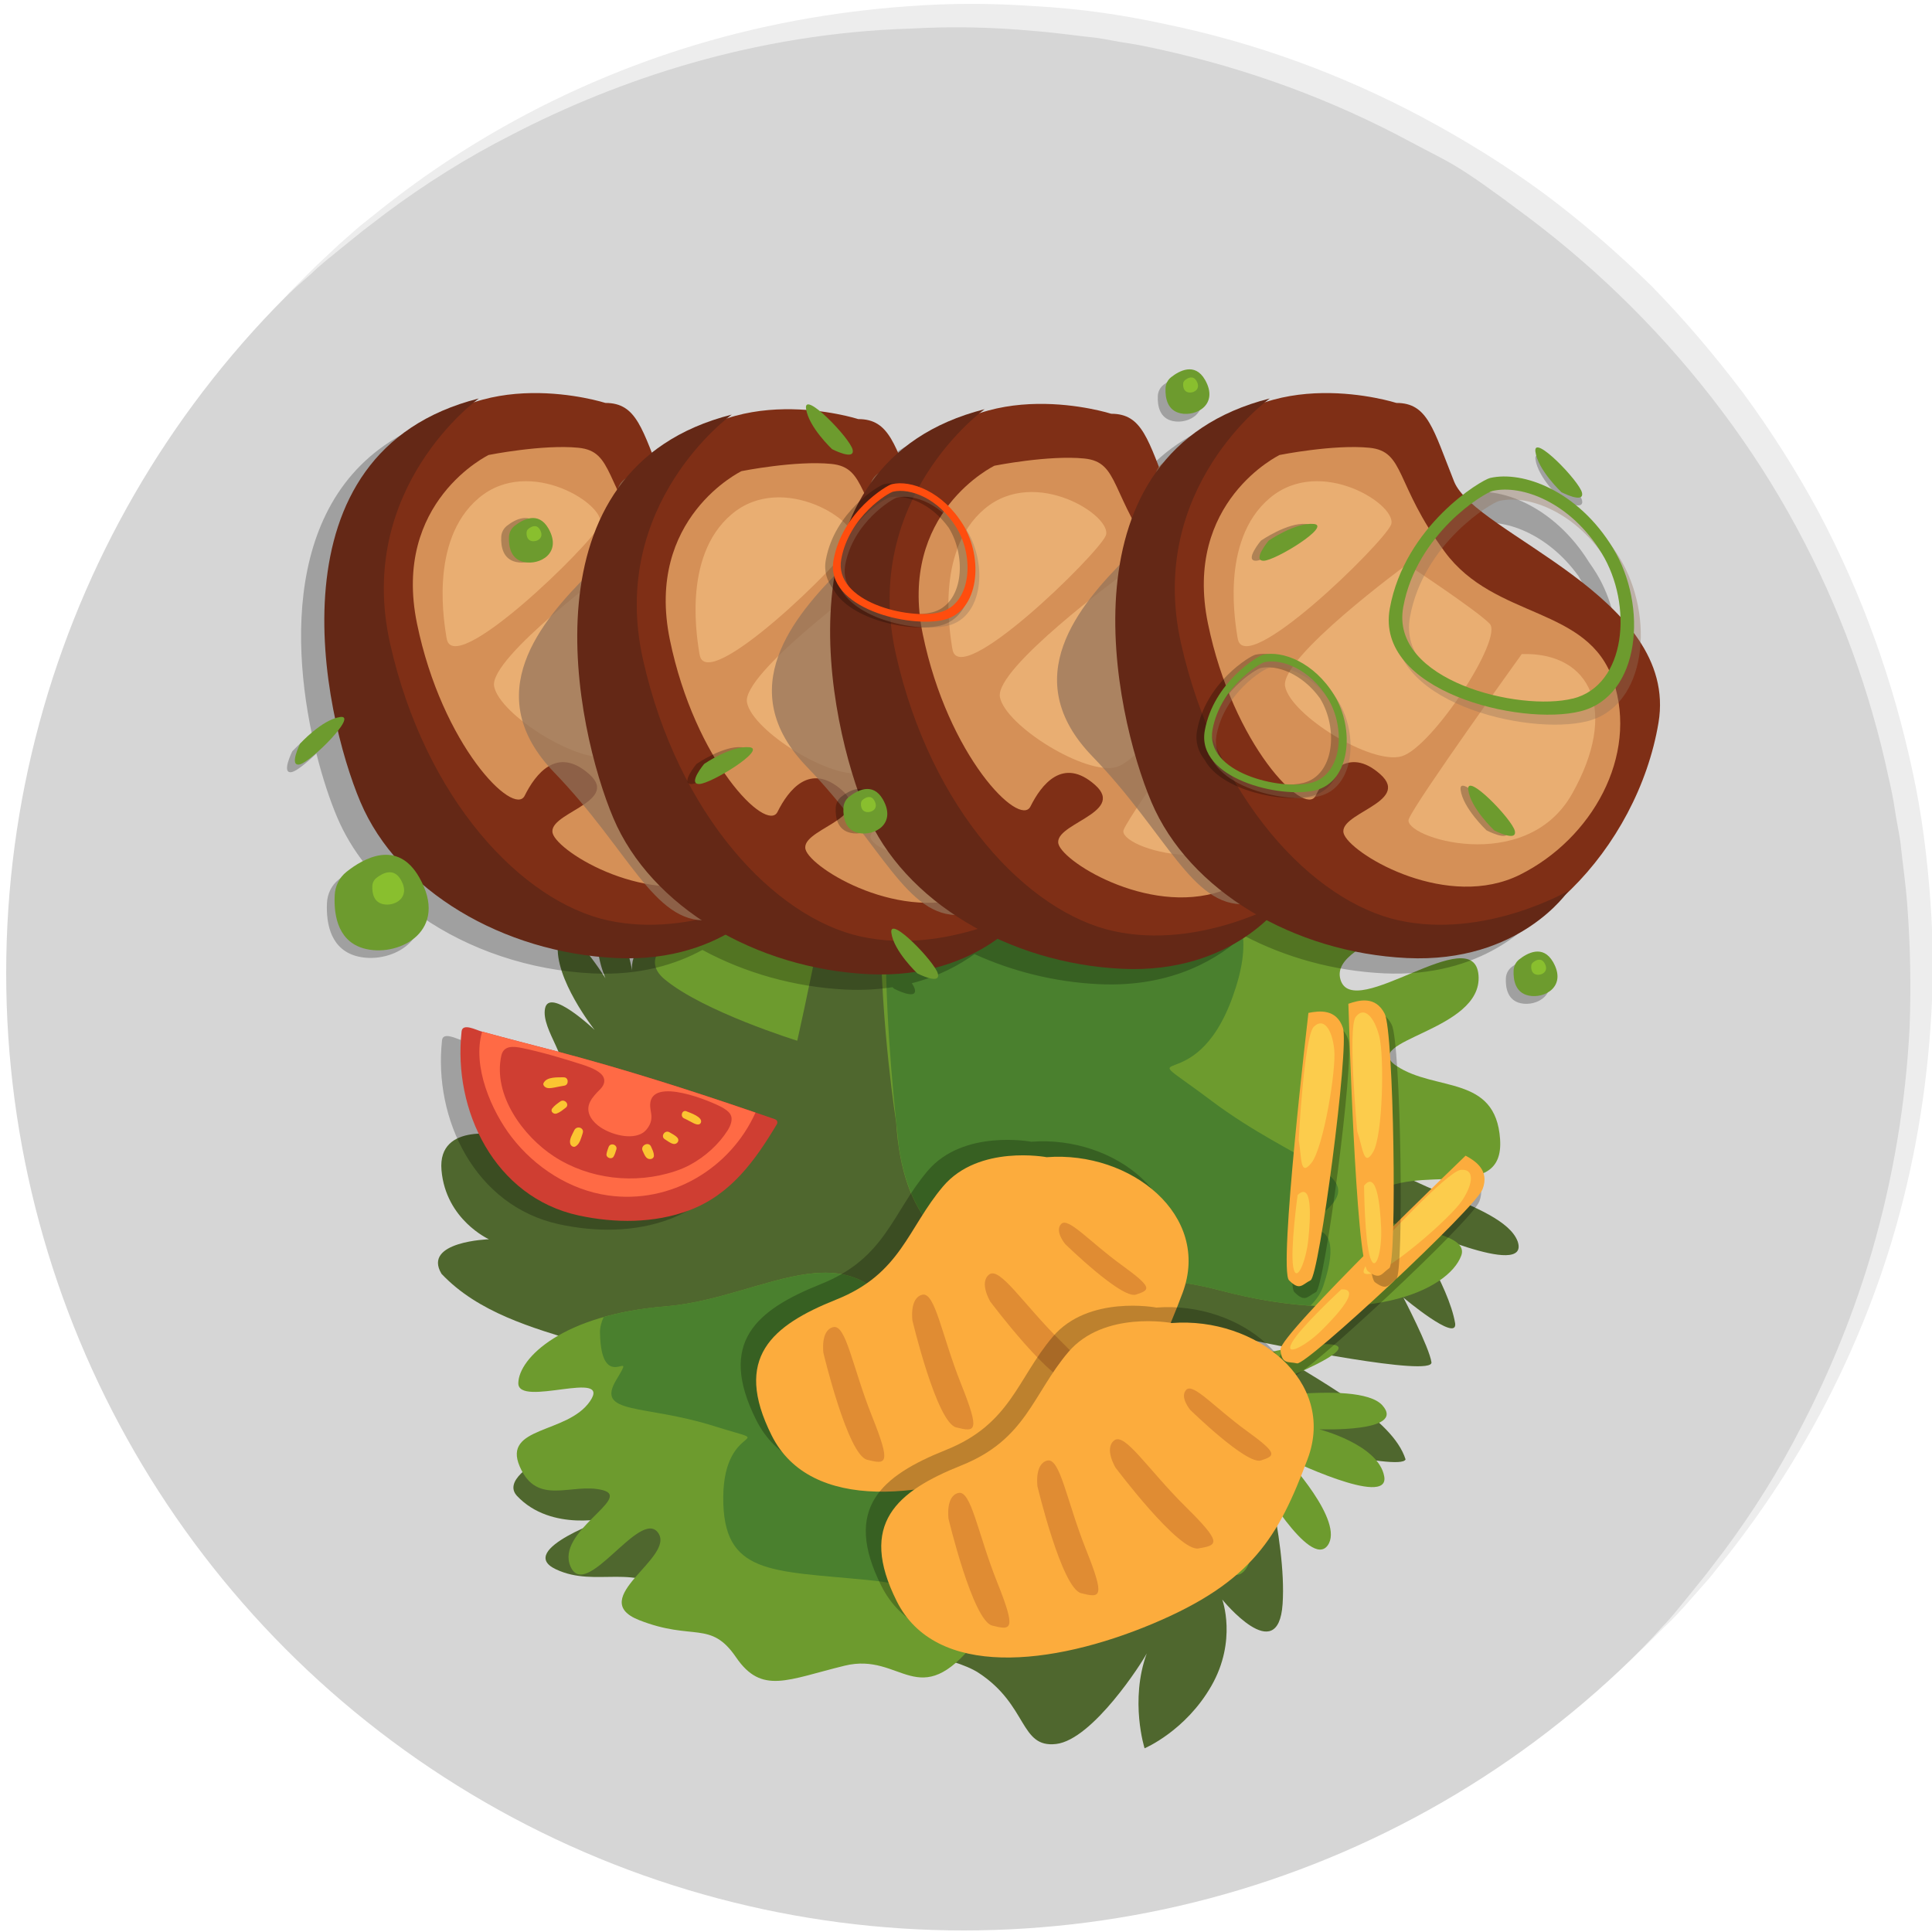 <?xml version="1.0" encoding="UTF-8"?>
<svg xmlns="http://www.w3.org/2000/svg" viewBox="0 0 250 250">
  <defs>
    <style>
      .cls-1 {
        fill: #642816;
      }

      .cls-2 {
        fill: #ff4d0e;
      }

      .cls-3 {
        fill: #d59057;
      }

      .cls-4 {
        opacity: .37;
      }

      .cls-4, .cls-5 {
        fill: #93735a;
      }

      .cls-4, .cls-5, .cls-6 {
        mix-blend-mode: multiply;
      }

      .cls-7 {
        fill: #7f2f16;
      }

      .cls-5 {
        opacity: .72;
      }

      .cls-8 {
        fill: #e9ae72;
      }

      .cls-9, .cls-6 {
        opacity: .25;
      }

      .cls-10 {
        fill: #89bf2e;
      }

      .cls-11 {
        fill: #4f672e;
      }

      .cls-12 {
        isolation: isolate;
      }

      .cls-13 {
        fill: #ff6a45;
      }

      .cls-14 {
        fill: #fccc4c;
      }

      .cls-15 {
        fill: #6d9b2e;
      }

      .cls-16 {
        fill: #fcac3d;
      }

      .cls-17 {
        fill: #4a802e;
      }

      .cls-18 {
        fill: #e08c33;
      }

      .cls-19 {
        fill: #d6d6d6;
      }

      .cls-20 {
        fill: #fbc532;
      }

      .cls-21 {
        fill: #cf3e32;
      }

      .cls-22 {
        fill: #ededed;
      }
    </style>
  </defs>
  <g class="cls-12">
    <g id="Ebene_1">
      <g id="Ebene_1-2" data-name="Ebene_1">
        <g id="Ebene_1-2">
          <circle class="cls-19" cx="124.7" cy="125.9" r="123.9"/>
          <path class="cls-22" d="M37,38.3l3.1-3.1c1-1,2.3-2.2,3.8-3.6.8-.7,1.6-1.4,2.5-2.2l3-2.4c11.6-9.2,24.8-16.2,39-20.7,9.5-3,19.3-4.8,29.2-5.5,5.4-.4,10.8-.4,16.3,0,5.7.3,11.3,1.1,16.8,2.3,11.7,2.4,22.9,6.5,33.4,12.1,5.4,2.9,10.6,6.1,15.5,9.7,5,3.7,9.7,7.8,14.1,12.1,4.3,4.4,8.2,9,11.9,13.9,3.6,4.9,6.9,10.1,9.8,15.5,5.6,10.6,9.6,21.8,12.1,33.5,1.2,5.5,1.9,11.2,2.3,16.8.4,5.4.4,10.8,0,16.3-.7,9.9-2.5,19.7-5.5,29.2-4.5,14.1-11.5,27.3-20.7,39l-2.4,3c-.8.9-1.5,1.7-2.2,2.5-1.4,1.6-2.6,2.9-3.6,3.8l-3.1,3.1,2.9-3.2c1-1,2.1-2.4,3.4-4l2.1-2.6,2.3-3c3.8-5.1,7.2-10.5,10.1-16.2,3.8-7.3,6.9-15,9.2-22.9,2.7-9.4,4.3-19,4.8-28.7.2-5.3.1-10.6-.3-15.9-.2-2.7-.6-5.4-.9-8.2-.2-1.4-.5-2.7-.7-4.1s-.5-2.8-.8-4.1c-2.4-11.3-6.4-22.2-11.9-32.4-2.8-5.2-6-10.2-9.6-15-7.2-9.6-15.7-18.1-25.3-25.3s-9.8-6.8-15-9.6c-10.2-5.5-21.1-9.5-32.5-12-1.4-.3-2.7-.6-4.1-.8-1.4-.2-2.7-.5-4.1-.7-2.8-.3-5.5-.7-8.2-.9-5.3-.5-10.6-.6-15.9-.3-9.8.3-19.5,1.9-28.8,4.6-7.9,2.3-15.6,5.4-22.9,9.2-5.7,2.9-11.1,6.3-16.2,10.1l-3,2.3-2.6,2.1c-1.6,1.3-3,2.4-4,3.4l-3.3,2.9h0Z"/>
        </g>
      </g>
      <g>
        <path class="cls-11" d="M108.19,113.75s-3.35-13.4,2.79-20.65c3.91-1.95,5.3,18.7,5.3,18.7,0,0,58.89,29.31,60.29,35.45,1.4,6.14,17.86,8.09,19.82,13.4,1.67,5.02-14.23-2.23-14.23-2.23,0,0,5.3,7.81,6.14,12.84.28,2.51-6.7-3.35-6.7-3.35,0,0,3.35,6.42,3.63,8.37.28,1.95-20.37-2.23-22.89-2.79,8.65,5.3,17.86,10.05,19.54,15.35-.56,1.67-19.26-3.07-19.26-3.07,0,0,3.91,13.4,3.35,21.77-.56,8.37-7.81-.56-7.81-.56,0,0,1.95,5.3-1.4,11.16-3.35,5.86-8.65,8.09-8.65,8.09,0,0-1.95-6.14.28-12.28-.56,1.12-6.98,11.16-11.72,11.72s-3.63-5.02-10.05-9.21c-6.42-4.19-33.77-5.02-39.07-9.77-5.3-4.74-10.33-1.12-15.63-3.63-5.3-2.51,6.98-6.7,6.98-6.7,0,0-7.54,1.95-12-2.79-3.35-3.63,12.56-8.93,12.56-8.93,0,0,2.23-8.93-4.19-10.88-6.42-1.95-13.4-3.91-18.14-8.93-2.51-4.19,6.14-4.47,6.14-4.47,0,0-5.58-2.51-6.14-8.93-.56-6.42,8.09-4.47,8.09-4.47,0,0,5.58-5.02,7.26-7.26,1.67-2.23-2.51-6.42-1.95-9.21.56-2.79,6.42,2.79,6.42,2.79,0,0-5.3-6.7-4.74-11.16.56-4.47,6.14,4.47,6.14,4.47,0,0-2.23-5.02,0-6.98,2.23-1.95,3.63,6.98,3.63,6.98,0,0-1.12-3.35,1.95-4.47,3.07-1.12,7.81,5.02,7.81,5.02l12.56-5.86,3.91-7.54Z"/>
        <g>
          <path class="cls-15" d="M115.96,145.19s-7.81-48.56,7.26-58.05c15.07-9.49,13.95,2.79,25.12,3.91,11.16,1.12,16.75,0,18.98,8.37,2.23,8.37,6.7,5.58,15.07,12.84,8.37,7.26-10.61,8.93-8.93,14.51,1.67,5.58,17.3-7.81,17.86-.56.56,7.26-15.63,8.37-10.61,11.72,5.02,3.35,12.84,1.12,13.4,9.49.56,8.37-10.61,2.79-16.75,7.26-6.14,4.47,13.4,3.35,11.72,7.81-1.67,4.47-12.28,9.49-31.26,4.47-18.98-5.02-40.19,3.91-41.86-21.77Z"/>
          <path class="cls-17" d="M156.71,142.4c-11.16-8.37-2.23.56,2.79-13.4,5.02-13.95-3.91-16.19-20.65-24-16.75-7.81-7.26-10.61-18.42-5.58-8.08,3.64-5.93,33-4.12,48.95,3.21,21.72,23.38,13.79,41.52,18.6,4.37,1.16,8.27,1.76,11.75,1.98.76-.77,1.34-1.61,1.65-2.54,3.91-11.72-6.14-4.47,0-9.49,6.14-5.02-3.35-6.14-14.51-14.51Z"/>
        </g>
        <g>
          <path class="cls-15" d="M117.82,173.54s15.97,29.35,8.46,38.83c-7.51,9.48-9.57,1.36-16.98,3.17-7.4,1.8-10.73,3.78-14.05-1.08-3.32-4.86-5.55-2.06-12.55-4.82s4.78-8.12,2.45-11.31-9.32,8.91-11.32,4.39c-2-4.52,8.12-8.89,4.15-9.9-3.97-1.01-8.48,2.18-10.73-3.06-2.25-5.24,6.17-4.18,9.09-8.43,2.93-4.25-9.34.88-9.27-2.36.06-3.24,5.73-8.85,19.02-9.92,13.29-1.07,24.87-11.58,31.74,4.5Z"/>
          <path class="cls-17" d="M92.35,184.52c9.04,2.84,1.3-.86,1.24,9.21-.07,10.07,6.16,9.49,18.65,10.72,12.49,1.23,7.04,5.16,13.06-.58,4.36-4.15-3.65-22.48-8.41-32.29-6.96-13.19-18.09-3.56-30.8-2.54-3.06.25-5.7.74-7.97,1.38-.31.67-.49,1.34-.48,2,.14,8.39,4.94,1.48,2.14,6.08-2.8,4.6,3.53,3.18,12.57,6.02Z"/>
        </g>
        <path class="cls-15" d="M103.16,134.68s6.28-27.63,5.44-33.91-6.7,14.65-6.7,14.65c0,0,2.09-18-1.67-20.93-3.77-2.93-2.51,8.37-2.51,8.37,0,0-2.51-7.54-6.7-7.95-4.19-.42,3.35,12.56,3.35,12.56,0,0-8.79-7.12-11.72-4.61-2.93,2.51,9.21,8.37,9.21,8.37,0,0-12.56.42-12.14,3.77.42,3.35,12.98,3.35,12.98,3.35,0,0-11.72,4.19-6.7,8.37,5.02,4.19,17.16,7.95,17.16,7.95Z"/>
        <path class="cls-15" d="M138.57,181.81s27.11-8.26,33.43-7.87c6.32.38-14.13,7.74-14.13,7.74,0,0,17.8-3.39,21,.16,3.19,3.55-8.17,3.11-8.17,3.11,0,0,7.7,1.96,8.42,6.11.72,4.15-12.77-2.43-12.77-2.43,0,0,7.73,8.26,5.44,11.36s-9.02-8.58-9.02-8.58c0,0,.49,12.56-2.88,12.38-3.37-.18-4.28-12.7-4.28-12.7,0,0-3.33,11.99-7.87,7.28-4.54-4.71-9.17-16.55-9.17-16.55Z"/>
        <g>
          <path class="cls-9" d="M133.44,147.74s-8.79-1.67-13.4,3.77c-4.61,5.44-5.44,11.3-13.82,14.65-8.37,3.35-13.4,7.54-8.37,17.58,5.02,10.05,20.1,8.37,33.07,2.93,12.98-5.44,16.33-11.3,20.1-21.35,3.77-10.05-6.7-18.42-17.58-17.58Z"/>
          <path class="cls-16" d="M135.44,149.74s-8.79-1.67-13.4,3.77c-4.61,5.44-5.44,11.3-13.82,14.65-8.37,3.35-13.4,7.54-8.37,17.58,5.02,10.05,20.1,8.37,33.07,2.93,12.98-5.44,16.33-11.3,20.1-21.35,3.77-10.05-6.7-18.42-17.58-17.58Z"/>
          <path class="cls-18" d="M106.55,175.07s3.14,13.19,5.65,13.82c2.51.63,3.14.63.63-5.65-2.51-6.28-3.35-11.93-5.02-11.51-1.67.42-1.26,3.35-1.26,3.35Z"/>
          <path class="cls-18" d="M118.07,170.88s3.14,13.19,5.65,13.82,3.14.63.63-5.65c-2.51-6.28-3.35-11.93-5.02-11.51-1.67.42-1.26,3.35-1.26,3.35Z"/>
          <path class="cls-18" d="M128.19,168.49s8.14,10.84,10.69,10.42c2.55-.43,3.13-.68-1.68-5.43-4.81-4.76-7.83-9.61-9.2-8.56-1.37,1.05.18,3.57.18,3.57Z"/>
          <path class="cls-18" d="M137.87,161.01s7.28,7.12,9.12,6.51c1.85-.61,2.25-.86-1.87-3.84-4.11-2.98-6.91-6.24-7.8-5.3-.9.94.54,2.63.54,2.63Z"/>
        </g>
        <g>
          <path class="cls-6" d="M174.47,134.54c-.84-2.51-3.07-2.23-4.47-1.95,0,0-3.91,33.21-2.51,34.61,1.4,1.4,1.67.56,2.79,0,1.12-.56,5.02-30.14,4.19-32.65Z"/>
          <g>
            <path class="cls-16" d="M169.31,131.06s-3.91,33.21-2.51,34.61c1.4,1.4,1.67.56,2.79,0,1.12-.56,5.02-30.14,4.19-32.65-.84-2.51-3.07-2.23-4.47-1.95Z"/>
            <path class="cls-14" d="M168.05,147.52s.7-13.4,1.95-14.65c1.26-1.26,2.37.28,2.65,2.93.28,2.65-1.4,12.7-2.93,14.65-1.53,1.95-1.26-.7-1.67-2.93Z"/>
            <path class="cls-14" d="M167.91,154.64s-.98,7.12-.56,9.35c.42,2.23,1.67-.84,1.95-3.63.28-2.79.56-7.54-1.4-5.72Z"/>
          </g>
        </g>
        <g>
          <path class="cls-6" d="M191.41,155.51c.95-2.47-.95-3.68-2.2-4.35,0,0-24.14,23.14-23.96,25.1.19,1.96.94,1.5,2.15,1.78s23.05-20.06,24-22.53Z"/>
          <g>
            <path class="cls-16" d="M189.65,149.54s-24.14,23.14-23.96,25.1c.19,1.96.94,1.5,2.15,1.78,1.22.28,23.05-20.06,24-22.53s-.95-3.68-2.2-4.35Z"/>
            <path class="cls-14" d="M178.2,161.44s9.06-9.89,10.83-10.06c1.77-.17,1.65,1.72.18,3.95-1.47,2.22-9.16,8.91-11.58,9.44-2.43.53-.53-1.34.57-3.33Z"/>
            <path class="cls-14" d="M173.57,166.85s-5.28,4.87-6.38,6.86c-1.1,1.99,1.82.42,3.82-1.56,1.99-1.98,5.22-5.46,2.56-5.3Z"/>
          </g>
        </g>
        <g>
          <path class="cls-6" d="M180.09,132.6c-1.19-2.36-3.36-1.76-4.7-1.29,0,0,.94,33.43,2.53,34.61s1.74.31,2.76-.4.6-30.55-.59-32.92Z"/>
          <g>
            <path class="cls-16" d="M174.48,129.89s.94,33.43,2.53,34.61c1.58,1.18,1.74.31,2.76-.4,1.02-.71.6-30.55-.59-32.92-1.19-2.36-3.36-1.76-4.7-1.29Z"/>
            <path class="cls-14" d="M175.62,146.37s-1.25-13.36-.19-14.78c1.06-1.42,2.39-.07,3.05,2.52s.46,12.77-.78,14.92c-1.24,2.16-1.34-.51-2.08-2.66Z"/>
            <path class="cls-14" d="M176.51,153.43s.06,7.18.8,9.33c.74,2.15,1.54-1.07,1.41-3.87s-.54-7.54-2.21-5.46Z"/>
          </g>
        </g>
        <g>
          <path class="cls-9" d="M149.63,169.2s-8.79-1.67-13.4,3.77c-4.61,5.44-5.44,11.3-13.82,14.65-8.37,3.35-13.4,7.54-8.37,17.58,5.02,10.05,20.1,8.37,33.07,2.93,12.98-5.44,16.33-11.3,20.1-21.35,3.77-10.05-6.7-18.42-17.58-17.58Z"/>
          <path class="cls-16" d="M151.63,171.2s-8.79-1.67-13.4,3.77c-4.61,5.44-5.44,11.3-13.82,14.65-8.37,3.35-13.4,7.54-8.37,17.58,5.02,10.05,20.1,8.37,33.07,2.93,12.98-5.44,16.33-11.3,20.1-21.35,3.77-10.05-6.7-18.42-17.58-17.58Z"/>
          <path class="cls-18" d="M122.74,196.53s3.14,13.19,5.65,13.82c2.51.63,3.14.63.63-5.65-2.51-6.28-3.35-11.93-5.02-11.51-1.67.42-1.26,3.35-1.26,3.35Z"/>
          <path class="cls-18" d="M134.25,192.34s3.14,13.19,5.65,13.82,3.14.63.63-5.65c-2.51-6.28-3.35-11.93-5.02-11.51-1.67.42-1.26,3.35-1.26,3.35Z"/>
          <path class="cls-18" d="M144.38,189.95s8.14,10.84,10.69,10.42c2.55-.43,3.13-.68-1.68-5.43-4.81-4.76-7.83-9.61-9.2-8.56-1.37,1.05.18,3.57.18,3.57Z"/>
          <path class="cls-18" d="M154.05,182.47s7.28,7.12,9.12,6.51c1.85-.61,2.25-.86-1.87-3.84-4.11-2.98-6.91-6.24-7.8-5.3-.9.94.54,2.63.54,2.63Z"/>
        </g>
        <g>
          <path class="cls-6" d="M97.76,145.97c-9.28-3.22-18.67-6.27-28.17-8.77-3.3-.87-6.61-1.7-9.89-2.61-.61-.17-2.38-1.1-2.5.01-1.13,10.22,4.26,21.46,15.15,23.82,4.66,1.01,9.77,1.04,14.32-.67,5.34-2.02,8.49-6.39,11.32-11.13.14-.24.06-.55-.22-.64Z"/>
          <path class="cls-21" d="M100.29,144.83c-9.28-3.22-18.67-6.27-28.17-8.77-3.3-.87-6.61-1.7-9.89-2.61-.61-.17-2.38-1.1-2.5.01-1.13,10.22,4.26,21.46,15.15,23.82,4.66,1.01,9.77,1.04,14.32-.67,5.34-2.02,8.49-6.39,11.32-11.13.14-.24.06-.55-.22-.64Z"/>
          <path class="cls-13" d="M66.21,147.15c3.03,3.92,7.54,6.84,12.48,7.54,8.15,1.15,15.83-3.52,19.07-10.72-8.46-2.9-17-5.63-25.65-7.91-3.24-.85-6.49-1.67-9.72-2.57-1.33,4.46,1.21,10.28,3.82,13.66Z"/>
          <path class="cls-21" d="M94.47,144.12c-.25-.35-.63-.59-1-.81-1.34-.76-9.21-4.08-9.34-.38-.01.41.08.81.14,1.22.08.59-.02,1.12-.34,1.63-.19.31-.44.61-.75.81-1.51.96-4.1.2-5.45-.7-.51-.34-.98-.77-1.29-1.3-.86-1.52.22-2.63,1.25-3.67.63-.63.72-1.44-.02-2.05-.71-.59-1.7-.91-2.57-1.19-2.49-.79-5-1.54-7.56-2.07-1.11-.23-2.37-.35-2.67.99-1.12,5.14,2.89,10.47,6.79,13.02,4.51,2.95,10.45,3.69,15.74,1.92.67-.22,1.32-.5,1.93-.83,1.91-1.04,3.68-2.62,4.84-4.46.36-.58.73-1.45.32-2.08-.01-.02-.02-.03-.03-.05Z"/>
          <path class="cls-20" d="M72.96,139.4c-.79.02-2.24-.1-2.63.76-.08.17.03.34.15.45.34.3.82.19,1.23.12.44-.08.88-.18,1.33-.25.59-.1.55-1.09-.08-1.07Z"/>
          <path class="cls-20" d="M72.5,142.53c-.39.28-.75.52-1.04.9-.3.39.19.8.57.66.45-.16.79-.46,1.17-.75.55-.42-.15-1.21-.7-.81Z"/>
          <path class="cls-20" d="M75.4,146.63c.25-.71-.78-1.03-1.09-.37-.23.5-.68,1.16-.52,1.74.08.28.4.51.69.34.57-.33.72-1.12.92-1.7Z"/>
          <path class="cls-20" d="M79.75,148.77c.21-.65-.77-.98-1-.34-.11.3-.22.59-.27.91-.07.49.68.74.92.32.16-.28.25-.58.34-.88Z"/>
          <path class="cls-20" d="M84.61,149.52c0-.41-.2-.77-.36-1.14-.3-.72-1.43-.17-1.09.54.15.31.27.68.53.91.3.27.93.2.93-.31Z"/>
          <path class="cls-20" d="M87.65,147.22c-.26-.31-.67-.49-1.01-.7-.6-.36-1.21.53-.61.9.34.21.7.51,1.09.6.46.1.87-.39.54-.8Z"/>
          <path class="cls-20" d="M88.84,143.8c-.58-.23-.88.67-.31.92.43.19.83.44,1.25.64.27.13.75.29.91-.08.31-.73-1.4-1.29-1.85-1.47Z"/>
        </g>
      </g>
      <g class="cls-9">
        <path d="M209.29,85.2c.21-3.69-.72-7.73-2.69-10.97-.32-.52-.64-1.01-.98-1.48-4.55-7.32-11.6-9.88-15.79-8.91-.39.09-1.79.84-3.53,2.19-.52-.59-.92-1.16-1.15-1.72-2.71-6.78-3.39-10.17-7.46-10.17,0,0-8.81-2.82-17.03-.07.41-.34.65-.51.65-.51-6.23,1.58-10.67,4.54-13.76,8.3-.25.17-.44.35-.59.56-1.78-4.59-2.83-6.89-6.18-6.89,0,0-8.81-2.82-17.03-.07.41-.34.65-.51.65-.51-4.69,1.19-8.34,3.16-11.19,5.66-1.28-2.92-2.49-4.38-5.16-4.38,0,0-1.98-.63-4.94-1.01-1.09-.9-1.94-1.29-1.82-.36,0,.06.02.12.04.18-3.03-.22-6.72-.08-10.3,1.11.41-.34.65-.51.65-.51-4.23,1.07-7.63,2.78-10.34,4.94-1.68-4.29-2.77-6.44-6.01-6.44,0,0-8.81-2.82-17.03-.07.41-.34.65-.51.65-.51-21.22,5.37-21.71,26.69-18.59,41.43-1.42,1-2.54,2.23-2.54,2.23,0,0-1.51,3.02-.03,2.68.59-.14,1.92-1.2,3.15-2.4.83,3.31,1.8,6.17,2.7,8.28.92,2.17,2.15,4.21,3.64,6.1-1.34.42-2.58,1.23-3.45,1.93-.93.74-1.46,1.84-1.52,3.02-.13,2.81.54,6.17,4.1,6.96,3.41.76,8-1.13,8.05-5.22,6.19,4.31,14.05,7,22.25,7.39,6.16.29,10.83-1.21,14.18-3.04,5.49,2.97,11.91,4.81,18.55,5.13,2.2.1,4.22-.02,6.05-.31.13.13.21.2.21.2,0,0,3,1.56,2.68.08-.04-.19-.18-.47-.39-.79,3.46-.89,6.14-2.35,8.11-3.77,4.91,2.24,10.41,3.62,16.08,3.89,9.77.47,15.8-3.57,18.73-6.31,5.41,2.85,11.68,4.6,18.17,4.91,12.75.61,19.15-6.46,20.57-8.28,6.02-5.63,10.54-13.72,11.95-22.18.64-3.87-.37-7.27-2.31-10.31ZM204.29,74.61c1.49,2.45,2.31,5.41,2.41,8.26-5.27-5.72-13.35-10.01-18.04-13.69,1.17-.83,2.06-1.29,2.35-1.36,3.49-.81,9.23,1.14,13.27,6.76,0,.01.01.02.02.03Z"/>
        <path d="M151.74,54.48c2.05.46,5.02-1.14,3.19-4.33-1.33-2.32-3.38-1.14-4.4-.33-.43.35-.68.86-.71,1.41-.06,1.31.25,2.88,1.92,3.25Z"/>
        <path d="M195.57,125.16c-.43.35-.68.86-.71,1.41-.06,1.31.25,2.88,1.92,3.25,2.05.46,5.02-1.14,3.19-4.33-1.33-2.32-3.38-1.14-4.4-.33Z"/>
        <path d="M202.04,64.68s3,1.56,2.68.08c-.32-1.48-6.33-7.7-6.03-5.33.3,2.37,3.36,5.25,3.36,5.25Z"/>
      </g>
      <g>
        <g>
          <g>
            <g>
              <path class="cls-7" d="M78.34,52.14s-16.95-5.43-25.77,6.1c-8.82,11.53-9.49,27.13-3.39,42.05,6.1,14.92,17.63,21.7,31.87,23.06,14.24,1.36,28.48-13.56,31.2-29.84,2.71-16.28-23.74-24.42-26.45-31.2-2.71-6.78-3.39-10.17-7.46-10.17Z"/>
              <path class="cls-3" d="M63.24,58.87s-12.53,6.03-9.28,21.82,12.53,25.07,13.93,22.28c1.39-2.79,4.18-6.5,8.36-2.79,4.18,3.71-6.03,5.11-4.64,7.89,1.39,2.79,13.46,9.75,22.74,5.11,9.28-4.64,15.32-15.32,12.07-25.07-3.25-9.75-15.32-7.89-21.82-16.71-6.5-8.82-5.11-13-9.75-13.46s-11.6.93-11.6.93Z"/>
              <path class="cls-8" d="M57.78,82.54c-.16-1.25-2.44-12.53,4.18-18.1,6.61-5.57,16.71,1.04,15.67,3.48-1.04,2.44-19.15,20.19-19.84,14.62Z"/>
              <path class="cls-8" d="M79.72,73.03s-16.48,12.07-15.78,15.78c.7,3.71,11.14,10.21,15.09,9.05,3.95-1.16,13.23-15.32,11.37-17.17-1.86-1.86-10.68-7.66-10.68-7.66Z"/>
              <path class="cls-8" d="M94.57,84.63s-13.69,19.03-14.62,21.35c-.93,2.32,15.09,7.43,21.12-3.25,6.03-10.68,2.55-18.34-6.5-18.1Z"/>
            </g>
            <path class="cls-1" d="M61.96,51.56s-16.01,11.49-11.49,31.68c4.53,20.19,17.06,33.42,28.2,35.86,11.14,2.44,21.93-3.83,21.93-3.83,0,0-6.27,9.4-20.89,8.7-14.62-.7-28.2-8.7-33.07-20.19-4.87-11.49-12.18-45.26,15.32-52.22Z"/>
          </g>
          <g>
            <path class="cls-5" d="M87.72,65.83s-2.44-5.92-6.27-4.18c-3.83,1.74,1.04,6.27-5.22,12.53-6.27,6.27-14.27,15.67-4.53,25.76,9.75,10.1,12.88,19.5,19.84,19.15,6.96-.35,6.96-11.49,6.96-11.49l-3.83-24.37-6.96-17.41Z"/>
            <g>
              <g>
                <path class="cls-7" d="M111.06,54.23s-16.95-5.43-25.77,6.1c-8.82,11.53-9.49,27.13-3.39,42.05,6.1,14.92,17.63,21.7,31.87,23.06,14.24,1.36,28.48-13.56,31.2-29.84s-23.74-24.41-26.45-31.2c-2.71-6.78-3.39-10.17-7.46-10.17Z"/>
                <path class="cls-3" d="M95.96,60.96s-12.53,6.03-9.28,21.82c3.25,15.78,12.53,25.07,13.93,22.28,1.39-2.79,4.18-6.5,8.36-2.79,4.18,3.71-6.03,5.11-4.64,7.89,1.39,2.79,13.46,9.75,22.74,5.11,9.28-4.64,15.32-15.32,12.07-25.07-3.25-9.75-15.32-7.89-21.82-16.71-6.5-8.82-5.11-13-9.75-13.46-4.64-.46-11.6.93-11.6.93Z"/>
                <path class="cls-8" d="M90.51,84.63c-.16-1.25-2.44-12.53,4.18-18.1,6.61-5.57,16.71,1.04,15.67,3.48-1.04,2.44-19.15,20.19-19.84,14.62Z"/>
                <path class="cls-8" d="M112.44,75.12s-16.48,12.07-15.78,15.78c.7,3.71,11.14,10.21,15.09,9.05,3.95-1.16,13.23-15.32,11.37-17.17-1.86-1.86-10.68-7.66-10.68-7.66Z"/>
                <path class="cls-8" d="M127.3,86.72s-13.69,19.03-14.62,21.35c-.93,2.32,15.09,7.43,21.12-3.25,6.03-10.68,2.55-18.33-6.5-18.1Z"/>
              </g>
              <path class="cls-1" d="M94.69,53.65s-16.01,11.49-11.49,31.68c4.53,20.19,17.06,33.42,28.2,35.86s21.93-3.83,21.93-3.83c0,0-6.27,9.4-20.89,8.7-14.62-.7-28.2-8.7-33.07-20.19-4.87-11.49-12.18-45.26,15.32-52.22Z"/>
            </g>
          </g>
          <g>
            <path class="cls-5" d="M120.45,65.14s-2.44-5.92-6.27-4.18c-3.83,1.74,1.04,6.27-5.22,12.53s-14.27,15.67-4.53,25.76c9.75,10.1,12.88,19.5,19.84,19.15,6.96-.35,6.96-11.49,6.96-11.49l-3.83-24.37-6.96-17.41Z"/>
            <g>
              <g>
                <path class="cls-7" d="M143.79,53.54s-16.95-5.43-25.77,6.1c-8.82,11.53-9.49,27.13-3.39,42.05,6.1,14.92,17.63,21.7,31.87,23.06,14.24,1.36,28.48-13.56,31.2-29.84s-23.74-24.41-26.45-31.2c-2.71-6.78-3.39-10.17-7.46-10.17Z"/>
                <path class="cls-3" d="M128.69,60.26s-12.53,6.03-9.28,21.82c3.25,15.78,12.53,25.07,13.93,22.28,1.39-2.79,4.18-6.5,8.36-2.79,4.18,3.71-6.03,5.11-4.64,7.89,1.39,2.79,13.46,9.75,22.74,5.11,9.28-4.64,15.32-15.32,12.07-25.07-3.25-9.75-15.32-7.89-21.82-16.71s-5.11-13-9.75-13.46c-4.64-.46-11.6.93-11.6.93Z"/>
                <path class="cls-8" d="M123.23,83.94c-.16-1.25-2.44-12.53,4.18-18.1,6.61-5.57,16.71,1.04,15.67,3.48-1.04,2.44-19.15,20.19-19.84,14.62Z"/>
                <path class="cls-8" d="M145.17,74.42s-16.48,12.07-15.78,15.78c.7,3.71,11.14,10.21,15.09,9.05,3.95-1.16,13.23-15.32,11.37-17.17-1.86-1.86-10.68-7.66-10.68-7.66Z"/>
                <path class="cls-8" d="M160.02,86.03s-13.69,19.03-14.62,21.35c-.93,2.32,15.09,7.43,21.12-3.25,6.03-10.68,2.55-18.34-6.5-18.1Z"/>
              </g>
              <path class="cls-1" d="M127.41,52.95s-16.01,11.49-11.49,31.68c4.53,20.19,17.06,33.42,28.2,35.86s21.93-3.83,21.93-3.83c0,0-6.27,9.4-20.89,8.7-14.62-.7-28.2-8.7-33.07-20.19-4.87-11.49-12.18-45.26,15.32-52.22Z"/>
            </g>
          </g>
          <g>
            <path class="cls-5" d="M157.35,63.74s-2.44-5.92-6.27-4.18c-3.83,1.74,1.04,6.27-5.22,12.53-6.27,6.27-14.27,15.67-4.53,25.76,9.75,10.1,12.88,19.5,19.84,19.15,6.96-.35,6.96-11.49,6.96-11.49l-3.83-24.37-6.96-17.41Z"/>
            <g>
              <g>
                <path class="cls-7" d="M180.69,52.14s-16.95-5.43-25.77,6.1-9.49,27.13-3.39,42.05c6.1,14.92,17.63,21.7,31.88,23.06,14.24,1.36,28.48-13.56,31.2-29.84,2.71-16.28-23.74-24.42-26.45-31.2-2.71-6.78-3.39-10.17-7.46-10.17Z"/>
                <path class="cls-3" d="M165.59,58.87s-12.53,6.03-9.28,21.82c3.25,15.78,12.53,25.07,13.93,22.28,1.39-2.79,4.18-6.5,8.36-2.79,4.18,3.71-6.03,5.11-4.64,7.89,1.39,2.79,13.46,9.75,22.74,5.11,9.28-4.64,15.32-15.32,12.07-25.07-3.25-9.75-15.32-7.89-21.82-16.71-6.5-8.82-5.11-13-9.75-13.46-4.64-.46-11.6.93-11.6.93Z"/>
                <path class="cls-8" d="M160.14,82.54c-.16-1.25-2.44-12.53,4.18-18.1,6.61-5.57,16.71,1.04,15.67,3.48s-19.15,20.19-19.84,14.62Z"/>
                <path class="cls-8" d="M182.07,73.03s-16.48,12.07-15.78,15.78c.7,3.71,11.14,10.21,15.09,9.05,3.95-1.16,13.23-15.32,11.37-17.17-1.86-1.86-10.68-7.66-10.68-7.66Z"/>
                <path class="cls-8" d="M196.92,84.63s-13.69,19.03-14.62,21.35,15.09,7.43,21.12-3.25c6.03-10.68,2.55-18.34-6.5-18.1Z"/>
              </g>
              <path class="cls-1" d="M164.31,51.56s-16.01,11.49-11.49,31.68c4.53,20.19,17.06,33.42,28.2,35.86,11.14,2.44,21.93-3.83,21.93-3.83,0,0-6.27,9.4-20.89,8.7-14.62-.7-28.2-8.7-33.07-20.19-4.87-11.49-12.18-45.26,15.32-52.22Z"/>
            </g>
          </g>
        </g>
        <g>
          <path class="cls-15" d="M43.31,115.84c.06-1.18.59-2.28,1.52-3.02,2.18-1.74,6.58-4.27,9.42.71,3.91,6.84-2.44,10.26-6.84,9.28-3.57-.79-4.24-4.16-4.1-6.96Z"/>
          <path class="cls-10" d="M48.18,114.64c.02-.4.2-.77.51-1.02.74-.59,2.23-1.45,3.19.24,1.32,2.31-.83,3.47-2.31,3.14-1.21-.27-1.43-1.41-1.39-2.36Z"/>
        </g>
        <g class="cls-9">
          <path d="M65.57,68.06c-.43.35-.68.86-.71,1.41-.06,1.31.25,2.88,1.92,3.25,2.05.46,5.02-1.14,3.19-4.33-1.33-2.32-3.38-1.14-4.4-.33Z"/>
          <path d="M108.85,103.11c-.43.35-.68.86-.71,1.41-.06,1.31.25,2.88,1.92,3.25,2.05.46,5.02-1.14,3.19-4.33-1.33-2.32-3.38-1.14-4.4-.33Z"/>
          <path d="M171.61,89.9c-2.64-4.26-6.74-5.74-9.17-5.18-.66.15-6.41,3.58-7.54,9.81-.27,1.47.15,2.74.99,3.81,2.18,4,10.15,5.6,13.85,4.67,4.53-1.13,5.09-7.92,2.45-12.26-.18-.3-.37-.58-.57-.86ZM156.4,95.18c1.01-5.54,6.12-8.59,6.71-8.73,2.03-.47,5.36.66,7.71,3.93,0,0,0,.01.01.02,2.35,3.86,1.85,9.9-2.18,10.91-3.06.76-9.4-.41-11.84-3.44-.42-.79-.6-1.69-.41-2.69ZM160.56,87.01c-.38.31-.78.67-1.19,1.07.41-.41.81-.77,1.19-1.07Z"/>
          <path d="M123.57,67.83c-2.64-4.25-6.74-5.74-9.17-5.18-.66.15-6.41,3.58-7.54,9.81-.27,1.47.15,2.74.99,3.81,2.18,4,10.15,5.6,13.85,4.67,4.53-1.13,5.09-7.92,2.45-12.26-.18-.3-.37-.58-.57-.86ZM108.36,73.11c1.01-5.54,6.12-8.59,6.71-8.73,2.03-.47,5.36.66,7.71,3.93,0,0,0,.01.01.02,2.35,3.86,1.85,9.9-2.18,10.91-3.06.76-9.4-.41-11.84-3.44-.42-.79-.6-1.69-.41-2.69ZM112.51,64.94c-.38.31-.78.67-1.19,1.07.41-.41.81-.77,1.19-1.07Z"/>
          <path d="M162.51,72.56c1.51,0,8.87-4.54,6.49-4.76-2.38-.22-5.84,2.16-5.84,2.16,0,0-2.16,2.6-.65,2.6Z"/>
          <path d="M95.97,96.69c-2.38-.22-5.84,2.16-5.84,2.16,0,0-2.16,2.6-.65,2.6s8.87-4.54,6.49-4.76Z"/>
          <path d="M195.03,107.53c-.32-1.48-6.33-7.7-6.03-5.33.3,2.37,3.36,5.25,3.36,5.25,0,0,3,1.56,2.68.08Z"/>
        </g>
        <g>
          <path class="cls-15" d="M65.86,69.47c.03-.55.28-1.07.71-1.41,1.02-.81,3.07-1.99,4.4.33,1.82,3.19-1.14,4.79-3.19,4.33-1.66-.37-1.98-1.94-1.92-3.25Z"/>
          <path class="cls-10" d="M68.14,68.91c0-.19.09-.36.24-.48.34-.28,1.04-.67,1.49.11.62,1.08-.39,1.62-1.08,1.47-.56-.13-.67-.66-.65-1.1Z"/>
        </g>
        <g>
          <path class="cls-15" d="M150.82,50.23c.03-.55.28-1.07.71-1.41,1.02-.81,3.07-1.99,4.4.33,1.82,3.19-1.14,4.79-3.19,4.33-1.66-.37-1.98-1.94-1.92-3.25Z"/>
          <path class="cls-10" d="M153.1,49.67c0-.19.09-.36.24-.48.34-.28,1.04-.67,1.49.11.62,1.08-.39,1.62-1.08,1.47-.56-.13-.67-.66-.65-1.1Z"/>
        </g>
        <g>
          <path class="cls-15" d="M109.14,104.53c.03-.55.28-1.07.71-1.41,1.02-.81,3.07-1.99,4.4.33,1.82,3.19-1.14,4.79-3.19,4.33-1.66-.37-1.98-1.94-1.92-3.25Z"/>
          <path class="cls-10" d="M111.41,103.96c0-.19.09-.36.24-.48.34-.28,1.04-.67,1.49.11.62,1.08-.39,1.62-1.08,1.47-.56-.13-.67-.66-.65-1.1Z"/>
        </g>
        <g>
          <path class="cls-15" d="M195.86,125.57c.03-.55.28-1.07.71-1.41,1.02-.81,3.07-1.99,4.4.33,1.82,3.19-1.14,4.79-3.19,4.33-1.66-.37-1.98-1.94-1.92-3.25Z"/>
          <path class="cls-10" d="M198.14,125.01c0-.19.09-.36.24-.48.34-.28,1.04-.67,1.49.11.62,1.08-.39,1.62-1.08,1.47-.56-.13-.67-.66-.65-1.1Z"/>
        </g>
        <g>
          <path class="cls-4" d="M209.6,72.23c-4.54-7.47-11.69-10.06-15.91-9.09-1.14.26-11.04,6.17-12.98,16.88-1.95,10.71,16.88,15.26,24.67,13.31,7.79-1.95,8.76-13.63,4.22-21.1ZM204.4,91.68c-6.93,1.73-23.69-2.31-21.95-11.84,1.73-9.53,10.54-14.79,11.55-15.02,3.75-.87,10.11,1.44,14.15,8.09,4.04,6.64,3.18,17.04-3.75,18.78Z"/>
          <path class="cls-15" d="M208.73,70.94c-4.54-7.47-11.69-10.06-15.91-9.09-1.14.26-11.04,6.17-12.98,16.88-1.95,10.71,16.88,15.26,24.67,13.31,7.79-1.95,8.76-13.63,4.22-21.1ZM203.53,90.39c-6.93,1.73-23.69-2.31-21.95-11.84,1.73-9.53,10.54-14.79,11.55-15.02,3.75-.87,10.11,1.44,14.15,8.09,4.04,6.64,3.18,17.04-3.75,18.78Z"/>
        </g>
        <g>
          <path class="cls-4" d="M173.18,90.76c-2.64-4.34-6.79-5.85-9.24-5.28-.66.15-6.41,3.58-7.54,9.81-1.13,6.22,9.81,8.86,14.33,7.73,4.53-1.13,5.09-7.92,2.45-12.26ZM170.16,102.06c-4.03,1.01-13.76-1.34-12.75-6.88,1.01-5.54,6.12-8.59,6.71-8.73,2.18-.5,5.87.84,8.22,4.7s1.85,9.9-2.18,10.91Z"/>
          <path class="cls-15" d="M172.68,90c-2.64-4.34-6.79-5.85-9.24-5.28-.66.15-6.41,3.58-7.54,9.81-1.13,6.22,9.81,8.86,14.33,7.73,4.53-1.13,5.09-7.92,2.45-12.26ZM169.65,101.3c-4.03,1.01-13.76-1.34-12.75-6.88,1.01-5.54,6.12-8.59,6.71-8.73,2.18-.5,5.87.84,8.22,4.7,2.35,3.86,1.85,9.9-2.18,10.91Z"/>
        </g>
        <g>
          <path class="cls-4" d="M125.14,68.69c-2.64-4.34-6.79-5.85-9.24-5.28-.66.15-6.41,3.58-7.54,9.81s9.81,8.86,14.33,7.73c4.53-1.13,5.09-7.92,2.45-12.26ZM122.12,79.99c-4.03,1.01-13.76-1.34-12.75-6.88,1.01-5.54,6.12-8.59,6.71-8.73,2.18-.5,5.87.84,8.22,4.7,2.35,3.86,1.85,9.9-2.18,10.91Z"/>
          <path class="cls-2" d="M124.64,67.93c-2.64-4.34-6.79-5.85-9.24-5.28-.66.15-6.41,3.58-7.54,9.81-1.13,6.22,9.81,8.86,14.33,7.73,4.53-1.13,5.09-7.92,2.45-12.26ZM121.61,79.23c-4.03,1.01-13.76-1.34-12.75-6.88,1.01-5.54,6.12-8.59,6.71-8.73,2.18-.5,5.87.84,8.22,4.7s1.85,9.9-2.18,10.91Z"/>
        </g>
        <path class="cls-15" d="M164.16,69.96s3.46-2.38,5.84-2.16-4.98,4.76-6.49,4.76.65-2.6.65-2.6Z"/>
        <path class="cls-15" d="M91.12,98.85s3.46-2.38,5.84-2.16-4.98,4.76-6.49,4.76.65-2.6.65-2.6Z"/>
        <path class="cls-15" d="M193.35,107.45s-3.06-2.88-3.36-5.25c-.3-2.37,5.71,3.85,6.03,5.33.32,1.48-2.68-.08-2.68-.08Z"/>
        <path class="cls-15" d="M38.83,96.23s2.82-3.11,5.19-3.45c2.37-.34-3.75,5.78-5.22,6.13-1.47.35.03-2.68.03-2.68Z"/>
        <path class="cls-15" d="M118.7,125.95s-3.06-2.88-3.36-5.25c-.3-2.37,5.71,3.85,6.03,5.33.32,1.48-2.68-.08-2.68-.08Z"/>
        <path class="cls-15" d="M202.04,63.68s-3.06-2.88-3.36-5.25c-.3-2.37,5.71,3.85,6.03,5.33.32,1.48-2.68-.08-2.68-.08Z"/>
        <path class="cls-15" d="M107.66,58.11s-3.06-2.88-3.36-5.25c-.3-2.37,5.71,3.85,6.03,5.33.32,1.48-2.68-.08-2.68-.08Z"/>
      </g>
    </g>
  </g>
</svg>
